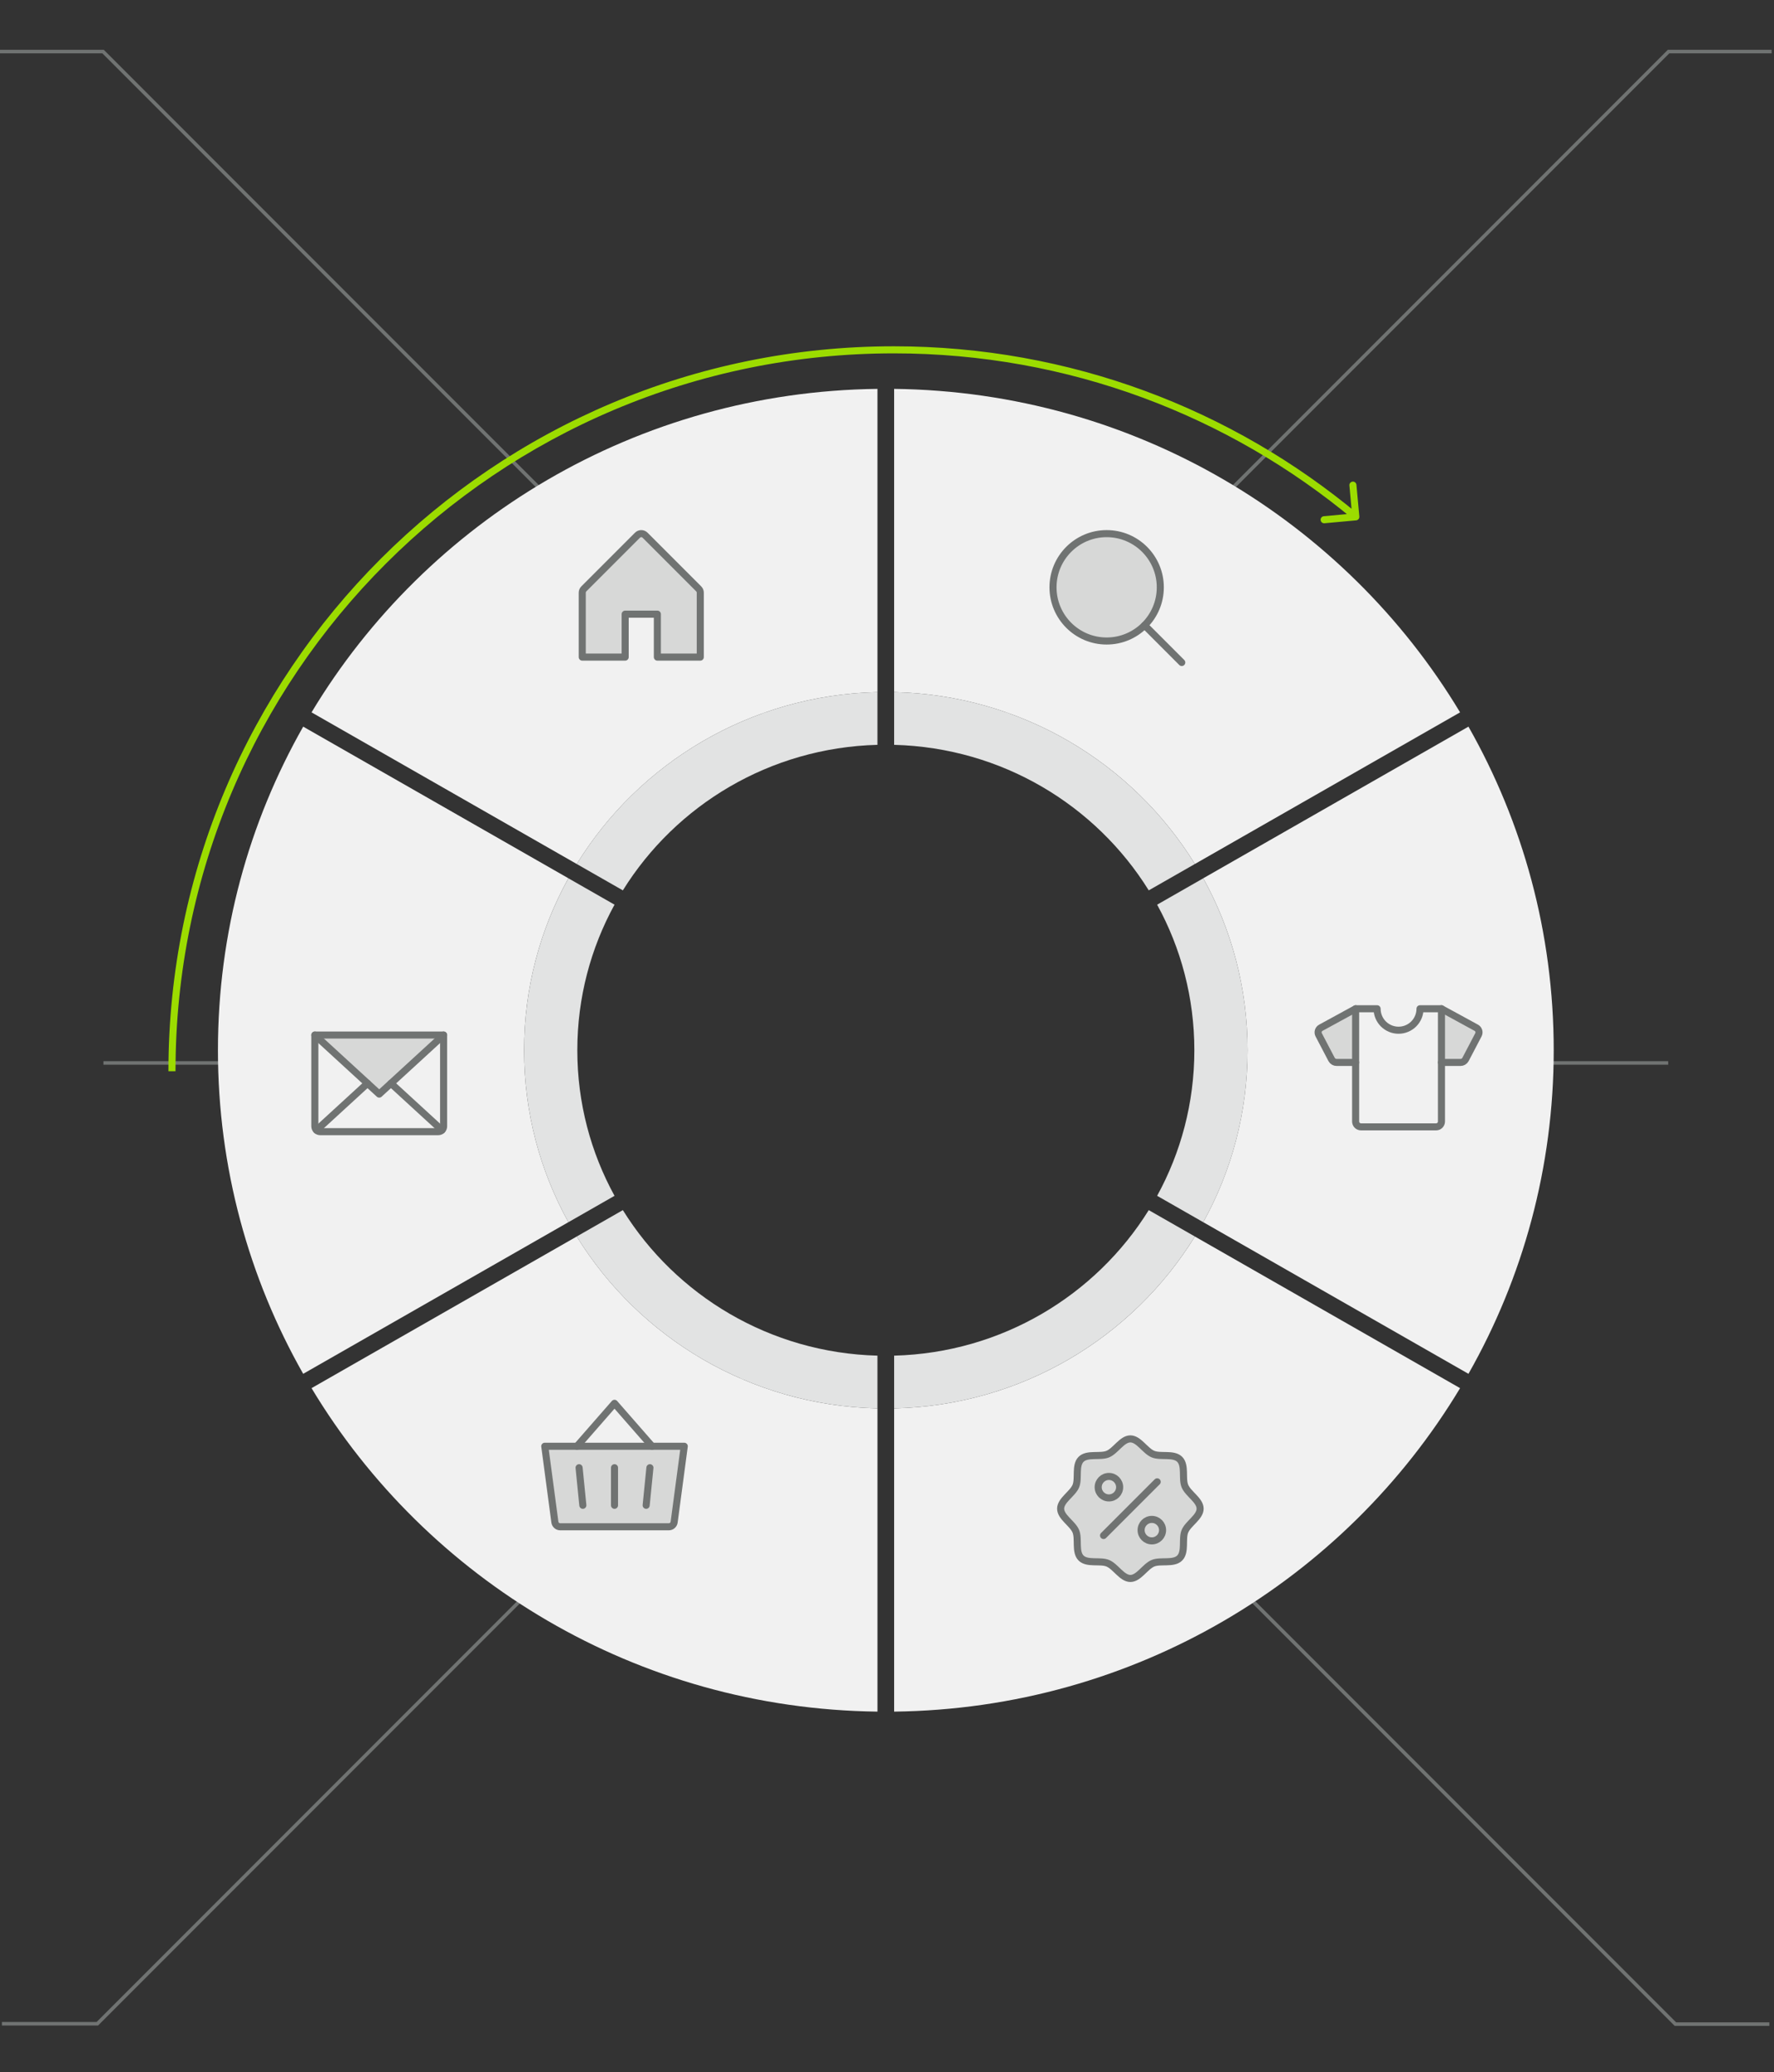 <?xml version="1.0" encoding="UTF-8"?>
<svg xmlns="http://www.w3.org/2000/svg" width="502" height="586" viewBox="0 0 502 586" fill="none">
  <rect x="0" y="0" width="502" height="586" fill="#333333" stroke="none"/>
  <line x1="136.419" y1="300.59" x2="29.267" y2="300.59" stroke="#707372"></line>
  <line x1="472.06" y1="300.59" x2="364.908" y2="300.59" stroke="#707372"></line>
  <path d="M226.665 212.082L29.166 14.583L7.71465e-05 14.583" stroke="#707372"></path>
  <path d="M274.664 212.082L472.163 14.583L501.329 14.583" stroke="#707372"></path>
  <path d="M210.445 389.391L27.551 572.285L0.541 572.284" stroke="#707372"></path>
  <path d="M294.093 392.385L474.101 572.392L500.684 572.392" stroke="#707372"></path>
  <path d="M439.664 296.992C439.664 330.232 430.901 361.447 415.539 388.499L340.49 345.617C348.484 331.183 353.029 314.613 353.029 296.992C353.029 279.37 348.484 262.799 340.49 248.366L415.539 205.484C430.901 232.536 439.664 263.751 439.664 296.992Z" fill="#F1F1F1"></path>
  <path d="M248.303 109.969V195.719C212.247 196.526 180.795 215.785 163.206 244.327L88.158 201.446C120.743 147.285 180.185 110.794 248.303 109.969Z" fill="#F1F1F1"></path>
  <path d="M413.169 201.446L338.119 244.327C320.531 215.785 289.078 196.527 253.022 195.719V109.969C321.142 110.794 380.584 147.285 413.169 201.446Z" fill="#F1F1F1"></path>
  <path d="M384.659 146.064C384.71 146.614 384.305 147.101 383.755 147.151L374.792 147.971C374.242 148.021 373.755 147.616 373.705 147.066C373.655 146.516 374.06 146.03 374.61 145.979L382.577 145.25L381.848 137.284C381.797 136.734 382.203 136.247 382.752 136.197C383.302 136.146 383.789 136.552 383.839 137.102L384.659 146.064ZM383.664 146.155L383.024 146.924C347.772 117.581 302.425 99.926 252.944 99.926L252.944 98.926L252.944 97.926C302.909 97.926 348.705 115.756 384.303 145.387L383.664 146.155ZM252.944 98.926L252.944 99.926C140.675 99.926 49.664 190.814 49.664 302.926L48.664 302.926L47.664 302.926C47.664 189.707 139.573 97.926 252.944 97.926L252.944 98.926Z" fill="#9CDC00"></path>
  <path d="M148.304 296.992C148.304 314.613 152.85 331.182 160.844 345.617L85.794 388.499C70.434 361.447 61.671 330.232 61.671 296.992C61.671 263.751 70.434 232.536 85.796 205.484L160.845 248.366C152.851 262.799 148.305 279.37 148.305 296.992H148.304Z" fill="#F1F1F1"></path>
  <g clip-path="url(#clip0_5266_21666)">
    <path opacity="0.2" d="M125.53 292.695L107.311 309.396L89.093 292.695H125.53Z" fill="#707372"></path>
    <path d="M125.53 292.695L107.311 309.396L89.093 292.695" stroke="#707372" stroke-width="2" stroke-linecap="round" stroke-linejoin="round"></path>
    <path d="M89.093 292.695H125.53V318.505C125.53 318.908 125.37 319.294 125.085 319.579C124.801 319.863 124.415 320.023 124.012 320.023H90.611C90.208 320.023 89.822 319.863 89.537 319.579C89.253 319.294 89.093 318.908 89.093 318.505V292.695Z" stroke="#707372" stroke-width="2" stroke-linecap="round" stroke-linejoin="round"></path>
    <path d="M104.002 306.355L89.564 319.591" stroke="#707372" stroke-width="2" stroke-linecap="round" stroke-linejoin="round"></path>
    <path d="M125.064 319.591L110.626 306.355" stroke="#707372" stroke-width="2" stroke-linecap="round" stroke-linejoin="round"></path>
  </g>
  <path d="M413.169 392.55C380.584 446.71 321.142 483.201 253.022 484.025V398.276C289.078 397.469 320.53 378.211 338.119 349.668L413.169 392.55Z" fill="#F1F1F1"></path>
  <path d="M248.304 398.276V484.025C180.185 483.201 120.743 446.71 88.158 392.55L163.207 349.668C180.795 378.211 212.248 397.468 248.304 398.276Z" fill="#F1F1F1"></path>
  <path d="M163.367 296.998C163.367 311.903 167.181 325.927 173.896 338.164L160.844 345.622C152.85 331.188 148.305 314.618 148.305 296.997C148.305 279.375 152.85 262.804 160.844 248.371L173.896 255.829C167.181 268.067 163.367 282.091 163.367 296.997V296.998Z" fill="#E2E3E3"></path>
  <path d="M248.299 383.36V398.272C212.244 397.465 180.791 378.207 163.202 349.664L176.254 342.207C191.231 366.297 217.817 382.559 248.299 383.36Z" fill="#E2E3E3"></path>
  <path d="M338.119 349.664C320.531 378.207 289.078 397.464 253.022 398.272V383.36C283.504 382.559 310.091 366.297 325.068 342.207L338.119 349.664Z" fill="#E2E3E3"></path>
  <path d="M353.033 296.996C353.033 314.617 348.487 331.186 340.493 345.621L327.442 338.163C334.156 325.926 337.97 311.902 337.97 296.997C337.97 282.092 334.156 268.068 327.442 255.829L340.493 248.371C348.487 262.804 353.033 279.375 353.033 296.997V296.996Z" fill="#E2E3E3"></path>
  <path d="M338.119 244.327L325.068 251.784C310.091 227.694 283.504 211.432 253.022 210.631V195.719C289.078 196.526 320.53 215.784 338.119 244.327Z" fill="#E2E3E3"></path>
  <path d="M248.299 195.719V210.631C217.817 211.432 191.231 227.694 176.254 251.784L163.202 244.327C180.79 215.784 212.244 196.527 248.299 195.719Z" fill="#E2E3E3"></path>
  <g clip-path="url(#clip1_5266_21666)">
    <path opacity="0.2" d="M176.909 185.821V173.676H186.018V185.821H198.163V167.603C198.163 167.404 198.124 167.206 198.047 167.022C197.971 166.838 197.86 166.67 197.719 166.529L182.537 151.348C182.396 151.206 182.229 151.094 182.045 151.018C181.86 150.942 181.663 150.902 181.463 150.902C181.264 150.902 181.066 150.942 180.882 151.018C180.697 151.094 180.53 151.206 180.389 151.348L165.208 166.529C165.067 166.67 164.955 166.838 164.879 167.022C164.803 167.206 164.764 167.404 164.764 167.603V185.821H176.909Z" fill="#707372"></path>
    <path d="M176.909 185.821V173.676H186.018V185.821H198.163V167.603C198.163 167.404 198.124 167.206 198.047 167.022C197.971 166.838 197.86 166.67 197.719 166.529L182.537 151.348C182.396 151.206 182.229 151.094 182.045 151.018C181.86 150.942 181.663 150.902 181.463 150.902C181.264 150.902 181.066 150.942 180.882 151.018C180.697 151.094 180.53 151.206 180.389 151.348L165.208 166.529C165.067 166.67 164.955 166.838 164.879 167.022C164.803 167.206 164.764 167.404 164.764 167.603V185.821H176.909Z" stroke="#707372" stroke-width="2" stroke-linecap="round" stroke-linejoin="round"></path>
  </g>
  <g clip-path="url(#clip2_5266_21666)">
    <path opacity="0.2" d="M313.157 181.269C321.541 181.269 328.338 174.472 328.338 166.088C328.338 157.703 321.541 150.906 313.157 150.906C304.773 150.906 297.976 157.703 297.976 166.088C297.976 174.472 304.773 181.269 313.157 181.269Z" fill="#707372"></path>
    <path d="M313.157 181.269C321.541 181.269 328.338 174.472 328.338 166.088C328.338 157.703 321.541 150.906 313.157 150.906C304.773 150.906 297.976 157.703 297.976 166.088C297.976 174.472 304.773 181.269 313.157 181.269Z" stroke="#707372" stroke-width="2" stroke-linecap="round" stroke-linejoin="round"></path>
    <path d="M323.892 176.824L334.41 187.343" stroke="#707372" stroke-width="2" stroke-linecap="round" stroke-linejoin="round"></path>
  </g>
  <g clip-path="url(#clip3_5266_21666)">
    <path opacity="0.2" d="M407.9 300.443H413.278C413.569 300.446 413.856 300.369 414.106 300.221C414.357 300.074 414.563 299.86 414.702 299.604L418.358 292.619C418.539 292.27 418.574 291.864 418.455 291.49C418.337 291.116 418.075 290.804 417.727 290.623L407.9 285.262V300.443Z" fill="#707372"></path>
    <path opacity="0.2" d="M383.612 300.443H378.234C377.943 300.446 377.657 300.369 377.406 300.221C377.156 300.074 376.95 299.86 376.811 299.604L373.154 292.619C372.974 292.27 372.939 291.864 373.057 291.49C373.176 291.116 373.438 290.804 373.786 290.623L383.612 285.262V300.443Z" fill="#707372"></path>
    <path d="M407.9 300.443H413.278C413.569 300.446 413.856 300.369 414.106 300.221C414.357 300.074 414.563 299.86 414.702 299.604L418.358 292.619C418.539 292.27 418.574 291.864 418.455 291.49C418.337 291.116 418.075 290.804 417.727 290.623L407.9 285.262" stroke="#707372" stroke-width="2" stroke-linecap="round" stroke-linejoin="round"></path>
    <path d="M383.612 300.443H378.234C377.943 300.446 377.657 300.369 377.406 300.221C377.156 300.074 376.95 299.86 376.811 299.604L373.154 292.619C372.974 292.27 372.939 291.864 373.057 291.49C373.176 291.116 373.438 290.804 373.786 290.623L383.612 285.262" stroke="#707372" stroke-width="2" stroke-linecap="round" stroke-linejoin="round"></path>
    <path d="M401.829 285.262C401.829 286.872 401.189 288.417 400.05 289.556C398.912 290.694 397.367 291.334 395.756 291.334C394.146 291.334 392.601 290.694 391.462 289.556C390.324 288.417 389.684 286.872 389.684 285.262H383.611V317.143C383.611 317.545 383.771 317.931 384.056 318.216C384.341 318.501 384.727 318.661 385.129 318.661H406.383C406.786 318.661 407.172 318.501 407.457 318.216C407.742 317.931 407.901 317.545 407.901 317.143V285.262H401.829Z" stroke="#707372" stroke-width="2" stroke-linecap="round" stroke-linejoin="round"></path>
  </g>
  <g clip-path="url(#clip4_5266_21666)">
    <path opacity="0.2" d="M305.915 440.59C304.169 438.844 305.326 435.176 304.438 433.027C303.516 430.809 300.134 429.006 300.134 426.634C300.134 424.262 303.516 422.459 304.438 420.241C305.326 418.095 304.169 414.425 305.915 412.679C307.66 410.933 311.331 412.09 313.477 411.202C315.705 410.28 317.498 406.898 319.87 406.898C322.242 406.898 324.045 410.28 326.263 411.202C328.411 412.09 332.08 410.933 333.825 412.679C335.571 414.425 334.414 418.093 335.302 420.241C336.224 422.469 339.606 424.262 339.606 426.634C339.606 429.006 336.224 430.809 335.302 433.027C334.414 435.176 335.571 438.844 333.825 440.59C332.08 442.335 328.411 441.178 326.263 442.066C324.045 442.988 322.242 446.37 319.87 446.37C317.498 446.37 315.695 442.988 313.477 442.066C311.331 441.178 307.66 442.335 305.915 440.59Z" fill="#707372"></path>
    <path d="M305.915 440.59C304.169 438.844 305.326 435.176 304.438 433.027C303.516 430.809 300.134 429.006 300.134 426.634C300.134 424.262 303.516 422.459 304.438 420.241C305.326 418.095 304.169 414.425 305.915 412.679C307.66 410.933 311.331 412.09 313.477 411.202C315.705 410.28 317.498 406.898 319.87 406.898C322.242 406.898 324.045 410.28 326.263 411.202C328.411 412.09 332.08 410.933 333.825 412.679C335.571 414.425 334.414 418.093 335.302 420.241C336.224 422.469 339.606 424.262 339.606 426.634C339.606 429.006 336.224 430.809 335.302 433.027C334.414 435.176 335.571 438.844 333.825 440.59C332.08 442.335 328.411 441.178 326.263 442.066C324.045 442.988 322.242 446.37 319.87 446.37C317.498 446.37 315.695 442.988 313.477 442.066C311.331 441.178 307.66 442.335 305.915 440.59Z" stroke="#707372" stroke-width="2" stroke-linecap="round" stroke-linejoin="round"></path>
    <path d="M313.796 423.592C315.472 423.592 316.832 422.233 316.832 420.556C316.832 418.879 315.472 417.52 313.796 417.52C312.119 417.52 310.759 418.879 310.759 420.556C310.759 422.233 312.119 423.592 313.796 423.592Z" stroke="#707372" stroke-width="2" stroke-linecap="round" stroke-linejoin="round"></path>
    <path d="M325.942 435.741C327.619 435.741 328.978 434.381 328.978 432.704C328.978 431.027 327.619 429.668 325.942 429.668C324.265 429.668 322.906 431.027 322.906 432.704C322.906 434.381 324.265 435.741 325.942 435.741Z" stroke="#707372" stroke-width="2" stroke-linecap="round" stroke-linejoin="round"></path>
    <path d="M312.279 434.22L327.46 419.039" stroke="#707372" stroke-width="2" stroke-linecap="round" stroke-linejoin="round"></path>
  </g>
  <g clip-path="url(#clip5_5266_21666)">
    <path opacity="0.2" d="M154.157 408.98H193.628L190.768 430.436C190.72 430.8 190.54 431.135 190.264 431.377C189.987 431.619 189.631 431.753 189.264 431.752H158.521C158.154 431.753 157.798 431.619 157.521 431.377C157.245 431.135 157.065 430.8 157.017 430.436L154.157 408.98Z" fill="#707372"></path>
    <path d="M173.891 415.051V425.678" stroke="#707372" stroke-width="2" stroke-linecap="round" stroke-linejoin="round"></path>
    <path d="M184.516 408.985L173.889 396.84L163.262 408.985" stroke="#707372" stroke-width="2" stroke-linecap="round" stroke-linejoin="round"></path>
    <path d="M183.911 415.051L182.848 425.678" stroke="#707372" stroke-width="2" stroke-linecap="round" stroke-linejoin="round"></path>
    <path d="M163.868 415.051L164.93 425.678" stroke="#707372" stroke-width="2" stroke-linecap="round" stroke-linejoin="round"></path>
    <path d="M154.157 408.98H193.628L190.768 430.436C190.72 430.8 190.54 431.135 190.263 431.377C189.987 431.619 189.631 431.753 189.264 431.752H158.521C158.154 431.753 157.798 431.619 157.521 431.377C157.245 431.135 157.065 430.8 157.017 430.436L154.157 408.98Z" stroke="#707372" stroke-width="2" stroke-linecap="round" stroke-linejoin="round"></path>
  </g>
  <defs>
    <clipPath id="clip0_5266_21666">
      <rect width="48.583" height="48.583" fill="white" transform="translate(83.02 282.066)"></rect>
    </clipPath>
    <clipPath id="clip1_5266_21666">
      <rect width="48.58" height="48.58" fill="white" transform="translate(157.174 144.832)"></rect>
    </clipPath>
    <clipPath id="clip2_5266_21666">
      <rect width="48.58" height="48.58" fill="white" transform="translate(291.903 144.832)"></rect>
    </clipPath>
    <clipPath id="clip3_5266_21666">
      <rect width="48.58" height="48.58" fill="white" transform="translate(371.469 277.672)"></rect>
    </clipPath>
    <clipPath id="clip4_5266_21666">
      <rect width="48.58" height="48.58" fill="white" transform="translate(295.578 402.34)"></rect>
    </clipPath>
    <clipPath id="clip5_5266_21666">
      <rect width="48.58" height="48.58" fill="white" transform="translate(149.6 392.281)"></rect>
    </clipPath>
  </defs>
</svg>

